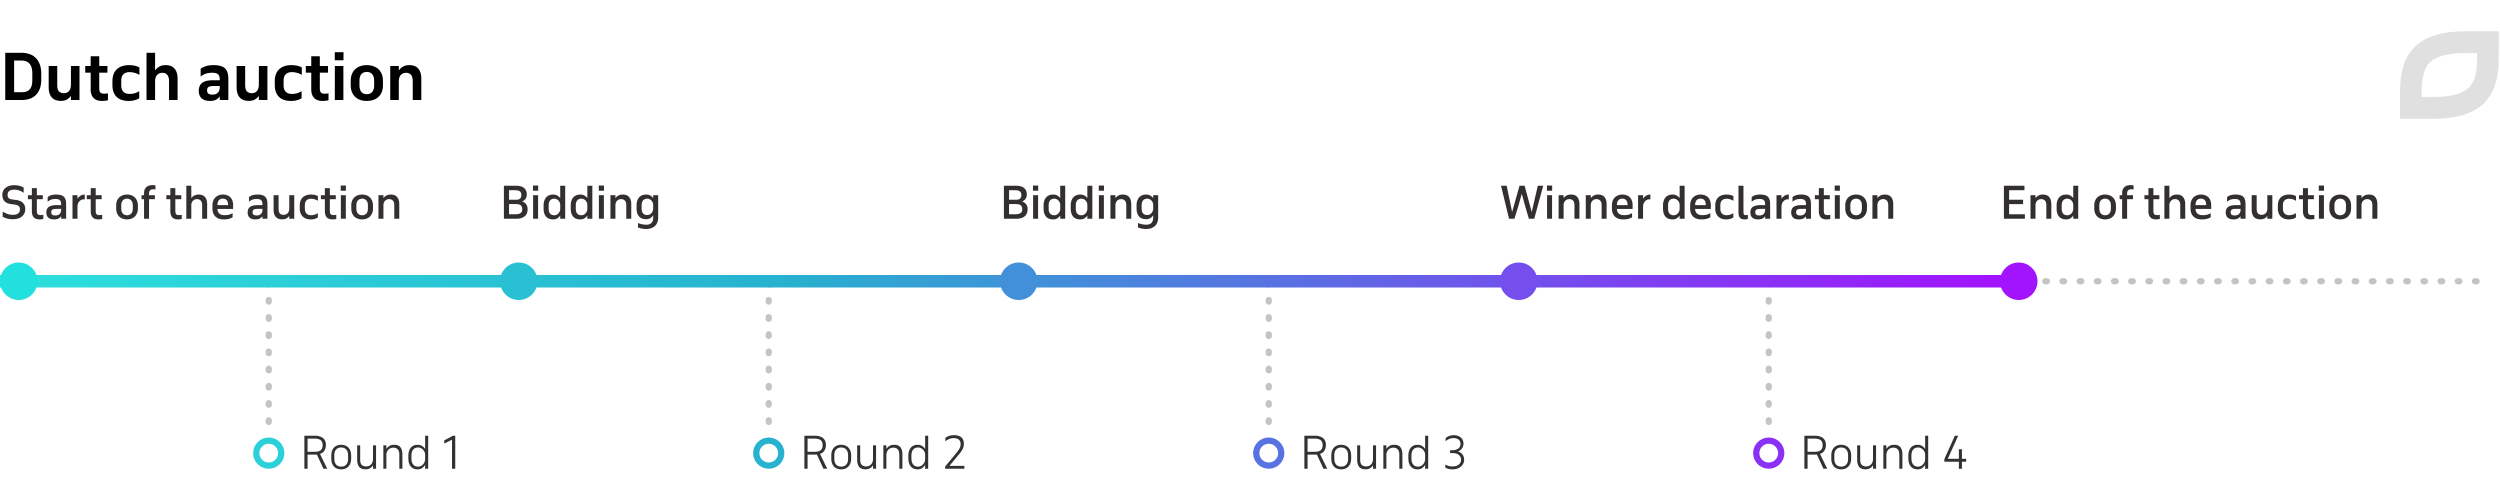 <svg width="800" height="160" viewBox="0 0 800 160" fill="none" xmlns="http://www.w3.org/2000/svg"><g clip-path="url(#clip0_2700_1219)"><path d="M86 135V90M246 135V90M406 135V90M566 135V90M0 90h795" stroke="#C4C4C4" stroke-width="2" stroke-linecap="round" stroke-dasharray="0.5 5"/><path fill-rule="evenodd" clip-rule="evenodd" d="M646 92H0v-4h646v4z" fill="url(#a0f3ba34eb29f48ddf8dc6c3597e9c6b)"/><circle cx="6" cy="90" r="6" fill="#21E0DD"/><circle cx="86" cy="145" r="4" stroke="#2BD0D9" stroke-width="2"/><circle cx="246" cy="145" r="4" stroke="#27B2D0" stroke-width="2"/><circle cx="406" cy="145" r="4" stroke="#5872E2" stroke-width="2"/><circle cx="566" cy="145" r="4" stroke="#8B31F6" stroke-width="2"/><path d="M.854 67.704a7.08 7.08 0 001.582.77c.56.177 1.153.266 1.778.266.681 0 1.213-.15 1.596-.448.383-.299.574-.714.574-1.246 0-.28-.037-.513-.112-.7a.946.946 0 00-.35-.462 1.58 1.58 0 00-.63-.294 5.976 5.976 0 00-.938-.182l-.868-.112c-.859-.103-1.53-.397-2.016-.882-.476-.495-.714-1.18-.714-2.058 0-.513.098-.961.294-1.344.205-.392.476-.714.812-.966a3.642 3.642 0 011.19-.588c.457-.13.943-.196 1.456-.196.616 0 1.18.065 1.694.196.523.13.98.327 1.372.588v1.652a5.78 5.78 0 00-1.428-.742 4.69 4.69 0 00-1.568-.266c-.7 0-1.232.135-1.596.406-.364.261-.546.672-.546 1.232 0 .261.028.48.084.658.065.177.168.327.308.448.15.112.34.205.574.28.233.065.523.121.868.168l.826.098c.457.056.868.154 1.232.294.364.14.677.331.938.574.261.233.462.527.602.882.14.345.21.751.21 1.218 0 .541-.107 1.013-.322 1.414a2.87 2.87 0 01-.854 1.008 3.74 3.74 0 01-1.26.588 5.955 5.955 0 01-1.554.196c-.607 0-1.171-.06-1.694-.182a6.637 6.637 0 01-1.54-.616v-1.652zm8.068-5.25h1.274V60.2h1.596v2.254h1.904v1.288h-1.904v3.668c0 .523.079.891.238 1.106.168.205.466.308.896.308.14 0 .298-.005.476-.014a2.41 2.41 0 00.448-.084v1.344a5.083 5.083 0 01-1.19.14c-.85 0-1.475-.229-1.876-.686-.392-.467-.588-1.11-.588-1.932v-3.85H8.922v-1.288zM19.566 70v-.826c-.467.69-1.204 1.036-2.212 1.036-.85 0-1.484-.191-1.904-.574-.41-.392-.616-.933-.616-1.624 0-.84.261-1.442.784-1.806.522-.373 1.32-.56 2.394-.56h1.554v-.098c0-.308-.024-.579-.07-.812a1.14 1.14 0 00-.266-.588 1.135 1.135 0 00-.56-.35c-.243-.084-.56-.126-.952-.126-.495 0-.929.065-1.302.196-.374.13-.76.36-1.162.686v-1.498c.168-.121.34-.233.518-.336.177-.103.373-.187.588-.252.224-.065.466-.117.728-.154.27-.037.578-.056.924-.056.578 0 1.068.06 1.47.182.401.112.723.294.966.546.252.243.434.56.546.952.112.383.168.84.168 1.372V70h-1.596zm-1.89-1.05c.214 0 .43-.023.644-.07.224-.056.424-.15.602-.28.177-.13.322-.303.434-.518.121-.215.191-.485.21-.812v-.434h-1.47c-.327 0-.598.019-.812.056a1.4 1.4 0 00-.518.182.694.694 0 00-.28.35c-.056.14-.084.317-.084.532 0 .663.424.994 1.274.994zm5.522-6.496h1.596v1.162c.252-.401.57-.728.952-.98.392-.252.854-.378 1.386-.378v1.554a1.024 1.024 0 00-.168-.014 1.112 1.112 0 00-.182-.014 1.7 1.7 0 00-.77.182 1.89 1.89 0 00-.616.476 2.356 2.356 0 00-.434.714c-.102.28-.158.588-.168.924V70h-1.596v-7.546zm4.564 0h1.273V60.2h1.596v2.254h1.904v1.288h-1.903v3.668c0 .523.079.891.237 1.106.169.205.467.308.896.308.14 0 .3-.005.477-.014a2.41 2.41 0 00.448-.084v1.344a5.083 5.083 0 01-1.19.14c-.85 0-1.475-.229-1.877-.686-.392-.467-.588-1.11-.588-1.932v-3.85h-1.273v-1.288zm9.415 3.318c0-.579.088-1.087.266-1.526a3.03 3.03 0 01.728-1.092 3.118 3.118 0 011.106-.672c.429-.15.886-.224 1.372-.224.485 0 .938.075 1.358.224.42.15.784.373 1.092.672.317.29.564.653.742 1.092.186.439.28.947.28 1.526v.924c0 .579-.094 1.087-.28 1.526a3.08 3.08 0 01-.742 1.106c-.308.29-.672.509-1.092.658-.42.15-.873.224-1.358.224-.486 0-.943-.075-1.372-.224a3.226 3.226 0 01-1.106-.658 3.172 3.172 0 01-.728-1.106c-.178-.439-.266-.947-.266-1.526v-.924zm1.624.966c0 .7.168 1.232.504 1.596.336.364.784.546 1.344.546s1.008-.182 1.344-.546c.336-.364.504-.896.504-1.596V65.73c0-.7-.168-1.232-.504-1.596-.336-.373-.784-.56-1.344-.56s-1.008.187-1.344.56c-.336.364-.504.896-.504 1.596v1.008zm6.494-4.284h.798v-.602c0-.83.233-1.475.7-1.932.476-.457 1.162-.686 2.058-.686.354 0 .653.037.896.112v1.33c-.178-.075-.411-.112-.7-.112-.42 0-.752.107-.994.322-.243.205-.364.57-.364 1.092v.476h1.876v1.288h-1.876V70h-1.596v-6.258h-.798v-1.288zm7.937 0h1.274V60.2h1.596v2.254h1.904v1.288h-1.904v3.668c0 .523.08.891.238 1.106.168.205.467.308.896.308.14 0 .299-.005.476-.014a2.41 2.41 0 00.448-.084v1.344a5.083 5.083 0 01-1.19.14c-.85 0-1.474-.229-1.876-.686-.392-.467-.588-1.11-.588-1.932v-3.85h-1.274v-1.288zm6.388-3.024h1.596v3.99c.252-.355.57-.635.952-.84.392-.215.859-.322 1.4-.322.924 0 1.606.27 2.044.812.448.532.672 1.293.672 2.282V70h-1.596v-4.34c0-.681-.158-1.176-.476-1.484a1.606 1.606 0 00-1.162-.462c-.252 0-.485.042-.7.126a1.66 1.66 0 00-.574.378c-.168.159-.303.36-.406.602a2.502 2.502 0 00-.154.826V70H59.62V59.43zm9.956 7.42c.018.663.228 1.162.63 1.498.401.336.919.504 1.554.504.233 0 .457-.005.672-.014a6.74 6.74 0 00.644-.084c.214-.047.429-.112.644-.196a7.11 7.11 0 00.714-.35v1.33a5.137 5.137 0 01-1.316.518c-.439.103-.962.154-1.568.154a4.544 4.544 0 01-1.47-.224 3.357 3.357 0 01-1.134-.672 3.02 3.02 0 01-.714-1.106c-.168-.439-.252-.943-.252-1.512v-.924a4.3 4.3 0 01.238-1.47c.168-.439.396-.807.686-1.106a3.058 3.058 0 011.05-.686 3.412 3.412 0 011.33-.252c.485 0 .928.07 1.33.21.41.14.76.35 1.05.63.298.28.527.635.686 1.064.168.43.252.929.252 1.498v1.19h-5.026zm1.708-3.276c-.542 0-.962.177-1.26.532-.29.355-.439.868-.448 1.54h3.416v-.042c0-1.353-.57-2.03-1.708-2.03zM83.988 70v-.826c-.467.69-1.204 1.036-2.212 1.036-.85 0-1.484-.191-1.904-.574-.411-.392-.616-.933-.616-1.624 0-.84.261-1.442.784-1.806.522-.373 1.32-.56 2.394-.56h1.554v-.098c0-.308-.024-.579-.07-.812a1.14 1.14 0 00-.266-.588 1.134 1.134 0 00-.56-.35c-.243-.084-.56-.126-.952-.126-.495 0-.929.065-1.302.196-.374.13-.761.36-1.162.686v-1.498c.168-.121.34-.233.518-.336a2.79 2.79 0 01.588-.252c.224-.065.466-.117.728-.154.27-.037.578-.056.924-.056.578 0 1.068.06 1.47.182.401.112.723.294.966.546.252.243.434.56.546.952.112.383.168.84.168 1.372V70h-1.596zm-1.89-1.05c.214 0 .429-.023.644-.07.224-.056.424-.15.602-.28.177-.13.322-.303.434-.518.121-.215.191-.485.21-.812v-.434h-1.47c-.327 0-.598.019-.812.056a1.401 1.401 0 00-.518.182.695.695 0 00-.28.35c-.056.14-.084.317-.084.532 0 .663.424.994 1.274.994zM94.158 70h-1.596v-.91a2.616 2.616 0 01-.91.812c-.354.196-.798.294-1.33.294-.924 0-1.619-.266-2.086-.798-.457-.541-.686-1.307-.686-2.296v-4.648h1.596v4.452c0 .345.042.635.126.868.084.233.196.425.336.574.15.14.322.243.518.308.206.056.42.084.644.084.495 0 .91-.163 1.246-.49.346-.327.528-.807.546-1.442v-4.354h1.596V70zm5.337-7.742c.401 0 .789.037 1.162.112.383.075.742.205 1.078.392v1.512a3.746 3.746 0 00-1.12-.518 3.957 3.957 0 00-1.078-.154c-.625 0-1.115.177-1.47.532-.345.345-.518.873-.518 1.582v1.05c0 .672.173 1.19.518 1.554.345.364.826.546 1.442.546.355 0 .709-.047 1.064-.14.355-.103.733-.28 1.134-.532v1.4c-.28.187-.616.336-1.008.448a4.639 4.639 0 01-1.302.168c-.541 0-1.027-.08-1.456-.238a3.14 3.14 0 01-1.092-.7 2.984 2.984 0 01-.686-1.092 4.344 4.344 0 01-.238-1.484v-.924c0-.513.07-.985.21-1.414.15-.43.369-.798.658-1.106.299-.317.672-.56 1.12-.728.448-.177.975-.266 1.582-.266zm3.188.196h1.274V60.2h1.596v2.254h1.904v1.288h-1.904v3.668c0 .523.08.891.238 1.106.168.205.467.308.896.308.14 0 .299-.005.476-.014.178-.019.327-.047.448-.084v1.344a5.075 5.075 0 01-1.19.14c-.849 0-1.474-.229-1.876-.686-.392-.467-.588-1.11-.588-1.932v-3.85h-1.274v-1.288zm6.388 0h1.596V70h-1.596v-7.546zm-.042-3.094h1.666v1.666h-1.666V59.36zm3.384 6.412c0-.579.089-1.087.266-1.526.177-.439.42-.803.728-1.092a3.115 3.115 0 011.106-.672c.429-.15.887-.224 1.372-.224.485 0 .938.075 1.358.224.42.15.784.373 1.092.672.317.29.565.653.742 1.092.187.439.28.947.28 1.526v.924c0 .579-.093 1.087-.28 1.526a3.079 3.079 0 01-.742 1.106c-.308.29-.672.509-1.092.658-.42.15-.873.224-1.358.224-.485 0-.943-.075-1.372-.224a3.224 3.224 0 01-1.106-.658 3.168 3.168 0 01-.728-1.106c-.177-.439-.266-.947-.266-1.526v-.924zm1.624.966c0 .7.168 1.232.504 1.596.336.364.784.546 1.344.546s1.008-.182 1.344-.546c.336-.364.504-.896.504-1.596V65.73c0-.7-.168-1.232-.504-1.596-.336-.373-.784-.56-1.344-.56s-1.008.187-1.344.56c-.336.364-.504.896-.504 1.596v1.008zm7.066-4.284h1.596v.966c.252-.355.569-.635.952-.84.392-.215.858-.322 1.4-.322.924 0 1.605.27 2.044.812.448.532.672 1.293.672 2.282V70h-1.596v-4.34c0-.681-.159-1.176-.476-1.484a1.607 1.607 0 00-1.162-.462c-.252 0-.486.042-.7.126-.215.084-.406.21-.574.378-.168.159-.304.36-.406.602a2.477 2.477 0 00-.154.826V70h-1.596v-7.546z" fill="#332F2E"/><path d="M104.288 142.37c0 .728-.159 1.339-.476 1.834-.308.485-.779.835-1.414 1.05l2.324 4.746h-1.218l-2.1-4.55-.28.028h-2.702V150H97.4v-10.57h3.374c.597 0 1.115.075 1.554.224.448.14.817.341 1.106.602.289.252.504.56.644.924s.21.761.21 1.19zm-5.866-2.016v4.214h2.366c.476 0 .873-.051 1.19-.154.317-.112.569-.261.756-.448.187-.187.317-.406.392-.658.075-.261.112-.546.112-.854 0-.747-.215-1.283-.644-1.61-.42-.327-1.064-.49-1.932-.49h-2.24zm7.592 5.432c0-.569.074-1.069.224-1.498.158-.429.378-.789.658-1.078.28-.289.611-.509.994-.658a3.596 3.596 0 011.288-.224c.457 0 .882.075 1.274.224a2.74 2.74 0 011.008.658c.289.289.513.649.672 1.078.158.429.238.929.238 1.498v.952c0 .569-.08 1.069-.238 1.498a2.95 2.95 0 01-.672 1.078 2.74 2.74 0 01-1.008.658 3.558 3.558 0 01-1.274.224c-.467 0-.896-.075-1.288-.224a2.761 2.761 0 01-.994-.658c-.28-.289-.5-.649-.658-1.078-.15-.429-.224-.929-.224-1.498v-.952zm.966 1.022c0 .812.196 1.433.588 1.862.401.429.938.644 1.61.644.69 0 1.232-.215 1.624-.644.392-.439.588-1.059.588-1.862v-1.092c0-.821-.201-1.447-.602-1.876-.402-.429-.938-.644-1.61-.644-.672 0-1.209.215-1.61.644-.392.429-.588 1.055-.588 1.876v1.092zM120.34 150h-.98v-1.106c-.243.392-.56.705-.952.938-.392.233-.868.35-1.428.35-.943 0-1.629-.266-2.058-.798-.42-.541-.63-1.307-.63-2.296v-4.578h.966v4.578c0 .803.172 1.367.518 1.694.345.317.802.476 1.372.476.298 0 .574-.047.826-.14.261-.103.49-.247.686-.434.196-.187.354-.415.476-.686a2.81 2.81 0 00.224-.924v-4.564h.98V150zm2.334-7.49h.966v1.176c.252-.42.583-.751.994-.994.42-.243.919-.364 1.498-.364.933 0 1.605.271 2.016.812.411.541.616 1.302.616 2.282V150h-.98v-4.48c0-.803-.173-1.381-.518-1.736-.336-.355-.789-.532-1.358-.532a2.38 2.38 0 00-.854.154 2.05 2.05 0 00-.7.42 2.346 2.346 0 00-.49.686 2.81 2.81 0 00-.224.924V150h-.966v-7.49zm13.365-3.08h.98V150h-.98v-1.246a3.28 3.28 0 01-.966 1.036c-.392.271-.868.406-1.428.406-.494 0-.928-.084-1.302-.252a2.57 2.57 0 01-.924-.714 3.358 3.358 0 01-.56-1.106 5.253 5.253 0 01-.182-1.428v-.882c0-.504.061-.966.182-1.386.131-.429.318-.798.56-1.106.243-.317.546-.56.91-.728.374-.177.808-.266 1.302-.266.56 0 1.041.126 1.442.378.402.252.724.579.966.98v-4.256zm-2.254 3.766c-.298 0-.578.051-.84.154a1.773 1.773 0 00-.672.448 2.263 2.263 0 00-.448.798c-.112.317-.168.7-.168 1.148v1.022c0 .355.042.691.126 1.008.084.308.215.579.392.812.178.233.397.415.658.546.262.131.57.196.924.196.336 0 .644-.07.924-.21.28-.14.518-.322.714-.546.206-.224.364-.476.476-.756a2.39 2.39 0 00.168-.868v-1.652a2.51 2.51 0 00-.756-1.47 2.16 2.16 0 00-.686-.462 1.974 1.974 0 00-.812-.168zm8.381-2.268l2.772-1.498h.742V150h-1.036v-9.296l-2.478 1.246v-1.022zM264.288 142.37c0 .728-.159 1.339-.476 1.834-.308.485-.779.835-1.414 1.05l2.324 4.746h-1.218l-2.1-4.55-.28.028h-2.702V150H257.4v-10.57h3.374c.597 0 1.115.075 1.554.224.448.14.817.341 1.106.602.289.252.504.56.644.924s.21.761.21 1.19zm-5.866-2.016v4.214h2.366c.476 0 .873-.051 1.19-.154.317-.112.569-.261.756-.448.187-.187.317-.406.392-.658.075-.261.112-.546.112-.854 0-.747-.215-1.283-.644-1.61-.42-.327-1.064-.49-1.932-.49h-2.24zm7.592 5.432c0-.569.074-1.069.224-1.498.158-.429.378-.789.658-1.078.28-.289.611-.509.994-.658a3.596 3.596 0 011.288-.224c.457 0 .882.075 1.274.224a2.74 2.74 0 011.008.658c.289.289.513.649.672 1.078.158.429.238.929.238 1.498v.952c0 .569-.08 1.069-.238 1.498a2.95 2.95 0 01-.672 1.078 2.74 2.74 0 01-1.008.658 3.558 3.558 0 01-1.274.224c-.467 0-.896-.075-1.288-.224a2.761 2.761 0 01-.994-.658c-.28-.289-.5-.649-.658-1.078-.15-.429-.224-.929-.224-1.498v-.952zm.966 1.022c0 .812.196 1.433.588 1.862.401.429.938.644 1.61.644.69 0 1.232-.215 1.624-.644.392-.439.588-1.059.588-1.862v-1.092c0-.821-.201-1.447-.602-1.876-.402-.429-.938-.644-1.61-.644-.672 0-1.209.215-1.61.644-.392.429-.588 1.055-.588 1.876v1.092zM280.34 150h-.98v-1.106c-.243.392-.56.705-.952.938-.392.233-.868.35-1.428.35-.943 0-1.629-.266-2.058-.798-.42-.541-.63-1.307-.63-2.296v-4.578h.966v4.578c0 .803.172 1.367.518 1.694.345.317.802.476 1.372.476.298 0 .574-.047.826-.14.261-.103.49-.247.686-.434.196-.187.354-.415.476-.686a2.81 2.81 0 00.224-.924v-4.564h.98V150zm2.334-7.49h.966v1.176c.252-.42.583-.751.994-.994.42-.243.919-.364 1.498-.364.933 0 1.605.271 2.016.812.411.541.616 1.302.616 2.282V150h-.98v-4.48c0-.803-.173-1.381-.518-1.736-.336-.355-.789-.532-1.358-.532a2.38 2.38 0 00-.854.154 2.05 2.05 0 00-.7.42 2.346 2.346 0 00-.49.686 2.81 2.81 0 00-.224.924V150h-.966v-7.49zm13.365-3.08h.98V150h-.98v-1.246a3.28 3.28 0 01-.966 1.036c-.392.271-.868.406-1.428.406-.494 0-.928-.084-1.302-.252a2.57 2.57 0 01-.924-.714 3.358 3.358 0 01-.56-1.106 5.253 5.253 0 01-.182-1.428v-.882c0-.504.061-.966.182-1.386.131-.429.318-.798.56-1.106.243-.317.546-.56.91-.728.374-.177.808-.266 1.302-.266.56 0 1.041.126 1.442.378.402.252.724.579.966.98v-4.256zm-2.254 3.766c-.298 0-.578.051-.84.154a1.773 1.773 0 00-.672.448 2.263 2.263 0 00-.448.798c-.112.317-.168.7-.168 1.148v1.022c0 .355.042.691.126 1.008.084.308.215.579.392.812.178.233.397.415.658.546.262.131.57.196.924.196.336 0 .644-.07.924-.21.28-.14.518-.322.714-.546.206-.224.364-.476.476-.756a2.39 2.39 0 00.168-.868v-1.652a2.51 2.51 0 00-.756-1.47 2.16 2.16 0 00-.686-.462 1.974 1.974 0 00-.812-.168zm11.419-2.996c-.242 0-.471.019-.686.056a2.757 2.757 0 00-.63.168 3.79 3.79 0 00-.658.308c-.224.121-.462.28-.714.476v-1.064a3.808 3.808 0 011.232-.672c.448-.14.976-.21 1.582-.21 1.018 0 1.788.233 2.31.7.532.467.798 1.153.798 2.058a3.66 3.66 0 01-.462 1.792c-.308.551-.69 1.097-1.148 1.638l-3.024 3.626h4.802V150h-6.174v-.686l3.738-4.522c.364-.448.658-.887.882-1.316.234-.429.35-.868.35-1.316 0-.663-.191-1.153-.574-1.47-.382-.327-.924-.49-1.624-.49zM424.288 142.37c0 .728-.159 1.339-.476 1.834-.308.485-.779.835-1.414 1.05l2.324 4.746h-1.218l-2.1-4.55-.28.028h-2.702V150H417.4v-10.57h3.374c.597 0 1.115.075 1.554.224.448.14.817.341 1.106.602.289.252.504.56.644.924s.21.761.21 1.19zm-5.866-2.016v4.214h2.366c.476 0 .873-.051 1.19-.154.317-.112.569-.261.756-.448.187-.187.317-.406.392-.658.075-.261.112-.546.112-.854 0-.747-.215-1.283-.644-1.61-.42-.327-1.064-.49-1.932-.49h-2.24zm7.592 5.432c0-.569.074-1.069.224-1.498.158-.429.378-.789.658-1.078.28-.289.611-.509.994-.658a3.596 3.596 0 011.288-.224c.457 0 .882.075 1.274.224a2.74 2.74 0 011.008.658c.289.289.513.649.672 1.078.158.429.238.929.238 1.498v.952c0 .569-.08 1.069-.238 1.498a2.95 2.95 0 01-.672 1.078 2.74 2.74 0 01-1.008.658 3.558 3.558 0 01-1.274.224c-.467 0-.896-.075-1.288-.224a2.761 2.761 0 01-.994-.658c-.28-.289-.5-.649-.658-1.078-.15-.429-.224-.929-.224-1.498v-.952zm.966 1.022c0 .812.196 1.433.588 1.862.401.429.938.644 1.61.644.69 0 1.232-.215 1.624-.644.392-.439.588-1.059.588-1.862v-1.092c0-.821-.201-1.447-.602-1.876-.402-.429-.938-.644-1.61-.644-.672 0-1.209.215-1.61.644-.392.429-.588 1.055-.588 1.876v1.092zM440.34 150h-.98v-1.106c-.243.392-.56.705-.952.938-.392.233-.868.35-1.428.35-.943 0-1.629-.266-2.058-.798-.42-.541-.63-1.307-.63-2.296v-4.578h.966v4.578c0 .803.172 1.367.518 1.694.345.317.802.476 1.372.476.298 0 .574-.047.826-.14.261-.103.49-.247.686-.434.196-.187.354-.415.476-.686a2.81 2.81 0 00.224-.924v-4.564h.98V150zm2.334-7.49h.966v1.176c.252-.42.583-.751.994-.994.42-.243.919-.364 1.498-.364.933 0 1.605.271 2.016.812.411.541.616 1.302.616 2.282V150h-.98v-4.48c0-.803-.173-1.381-.518-1.736-.336-.355-.789-.532-1.358-.532a2.38 2.38 0 00-.854.154 2.05 2.05 0 00-.7.42 2.346 2.346 0 00-.49.686 2.81 2.81 0 00-.224.924V150h-.966v-7.49zm13.365-3.08h.98V150h-.98v-1.246a3.28 3.28 0 01-.966 1.036c-.392.271-.868.406-1.428.406-.494 0-.928-.084-1.302-.252a2.57 2.57 0 01-.924-.714 3.358 3.358 0 01-.56-1.106 5.253 5.253 0 01-.182-1.428v-.882c0-.504.061-.966.182-1.386.131-.429.318-.798.56-1.106.243-.317.546-.56.91-.728.374-.177.808-.266 1.302-.266.56 0 1.041.126 1.442.378.402.252.724.579.966.98v-4.256zm-2.254 3.766c-.298 0-.578.051-.84.154a1.773 1.773 0 00-.672.448 2.263 2.263 0 00-.448.798c-.112.317-.168.7-.168 1.148v1.022c0 .355.042.691.126 1.008.084.308.215.579.392.812.178.233.397.415.658.546.262.131.57.196.924.196.336 0 .644-.07.924-.21.28-.14.518-.322.714-.546.206-.224.364-.476.476-.756a2.39 2.39 0 00.168-.868v-1.652a2.51 2.51 0 00-.756-1.47 2.16 2.16 0 00-.686-.462 1.974 1.974 0 00-.812-.168zm11.433-3.934c.476 0 .901.065 1.274.196.383.131.71.313.98.546.271.233.476.518.616.854.15.336.224.705.224 1.106a2.5 2.5 0 01-.154.896 2.506 2.506 0 01-.938 1.232 3.324 3.324 0 01-.672.364c.598.187 1.074.509 1.428.966.364.448.546 1.017.546 1.708 0 .448-.098.863-.294 1.246a2.888 2.888 0 01-.784.966 3.55 3.55 0 01-1.162.63 4.407 4.407 0 01-1.428.224c-.588 0-1.064-.061-1.428-.182a6.404 6.404 0 01-.924-.378v-.98c.215.112.416.205.602.28.196.075.383.14.56.196.187.047.374.079.56.098.196.019.406.028.63.028.383 0 .738-.047 1.064-.14.327-.093.607-.229.84-.406.243-.187.43-.406.56-.658.14-.261.21-.56.21-.896 0-.401-.074-.742-.224-1.022a1.82 1.82 0 00-.602-.672 2.436 2.436 0 00-.854-.364 4.547 4.547 0 00-1.022-.112h-.812v-.91h.798c.29 0 .584-.037.882-.112a2.62 2.62 0 00.826-.35 1.81 1.81 0 00.602-.616c.159-.261.238-.574.238-.938 0-.616-.205-1.078-.616-1.386-.41-.317-.961-.476-1.652-.476-.401 0-.802.07-1.204.21-.392.131-.821.387-1.288.77v-.994a4.025 4.025 0 012.618-.924zM584.288 142.37c0 .728-.159 1.339-.476 1.834-.308.485-.779.835-1.414 1.05l2.324 4.746h-1.218l-2.1-4.55-.28.028h-2.702V150H577.4v-10.57h3.374c.597 0 1.115.075 1.554.224.448.14.817.341 1.106.602.289.252.504.56.644.924s.21.761.21 1.19zm-5.866-2.016v4.214h2.366c.476 0 .873-.051 1.19-.154.317-.112.569-.261.756-.448.187-.187.317-.406.392-.658.075-.261.112-.546.112-.854 0-.747-.215-1.283-.644-1.61-.42-.327-1.064-.49-1.932-.49h-2.24zm7.592 5.432c0-.569.074-1.069.224-1.498.158-.429.378-.789.658-1.078.28-.289.611-.509.994-.658a3.596 3.596 0 011.288-.224c.457 0 .882.075 1.274.224a2.74 2.74 0 011.008.658c.289.289.513.649.672 1.078.158.429.238.929.238 1.498v.952c0 .569-.08 1.069-.238 1.498a2.95 2.95 0 01-.672 1.078 2.74 2.74 0 01-1.008.658 3.558 3.558 0 01-1.274.224c-.467 0-.896-.075-1.288-.224a2.761 2.761 0 01-.994-.658c-.28-.289-.5-.649-.658-1.078-.15-.429-.224-.929-.224-1.498v-.952zm.966 1.022c0 .812.196 1.433.588 1.862.401.429.938.644 1.61.644.69 0 1.232-.215 1.624-.644.392-.439.588-1.059.588-1.862v-1.092c0-.821-.201-1.447-.602-1.876-.402-.429-.938-.644-1.61-.644-.672 0-1.209.215-1.61.644-.392.429-.588 1.055-.588 1.876v1.092zM600.34 150h-.98v-1.106c-.243.392-.56.705-.952.938-.392.233-.868.35-1.428.35-.943 0-1.629-.266-2.058-.798-.42-.541-.63-1.307-.63-2.296v-4.578h.966v4.578c0 .803.172 1.367.518 1.694.345.317.802.476 1.372.476.298 0 .574-.047.826-.14.261-.103.49-.247.686-.434.196-.187.354-.415.476-.686a2.81 2.81 0 00.224-.924v-4.564h.98V150zm2.334-7.49h.966v1.176c.252-.42.583-.751.994-.994.42-.243.919-.364 1.498-.364.933 0 1.605.271 2.016.812.411.541.616 1.302.616 2.282V150h-.98v-4.48c0-.803-.173-1.381-.518-1.736-.336-.355-.789-.532-1.358-.532a2.38 2.38 0 00-.854.154 2.05 2.05 0 00-.7.42 2.346 2.346 0 00-.49.686 2.81 2.81 0 00-.224.924V150h-.966v-7.49zm13.365-3.08h.98V150h-.98v-1.246a3.28 3.28 0 01-.966 1.036c-.392.271-.868.406-1.428.406-.494 0-.928-.084-1.302-.252a2.57 2.57 0 01-.924-.714 3.358 3.358 0 01-.56-1.106 5.253 5.253 0 01-.182-1.428v-.882c0-.504.061-.966.182-1.386.131-.429.318-.798.56-1.106.243-.317.546-.56.91-.728.374-.177.808-.266 1.302-.266.56 0 1.041.126 1.442.378.402.252.724.579.966.98v-4.256zm-2.254 3.766c-.298 0-.578.051-.84.154a1.773 1.773 0 00-.672.448 2.263 2.263 0 00-.448.798c-.112.317-.168.7-.168 1.148v1.022c0 .355.042.691.126 1.008.084.308.215.579.392.812.178.233.397.415.658.546.262.131.57.196.924.196.336 0 .644-.07.924-.21.28-.14.518-.322.714-.546.206-.224.364-.476.476-.756a2.39 2.39 0 00.168-.868v-1.652a2.51 2.51 0 00-.756-1.47 2.16 2.16 0 00-.686-.462 1.974 1.974 0 00-.812-.168zm13.057 4.55h-4.648v-.84l3.36-7.476h1.064l-3.332 7.392h3.556v-3.08h.98v3.08h1.358v.924h-1.358V150h-.98v-2.254z" fill="#323232"/><circle cx="166" cy="90" r="6" fill="#29C0D4"/><circle cx="326" cy="90" r="6" fill="#4190D9"/><path d="M161.246 70V59.43h3.808c1.204 0 2.091.247 2.66.742s.854 1.176.854 2.044c0 .588-.131 1.06-.392 1.414-.252.345-.616.63-1.092.854.532.159.957.448 1.274.868.317.41.476.952.476 1.624 0 .41-.065.798-.196 1.162a2.377 2.377 0 01-.616.966c-.289.27-.663.49-1.12.658-.457.159-1.022.238-1.694.238h-3.962zm1.652-4.69v3.248h2.1c.644 0 1.157-.117 1.54-.35.383-.233.574-.635.574-1.204 0-.597-.154-1.027-.462-1.288-.299-.27-.835-.406-1.61-.406h-2.142zm0-4.438v3.052h2.058c.373 0 .681-.033.924-.098.243-.075.434-.177.574-.308.14-.13.238-.29.294-.476a2.19 2.19 0 00.084-.63c0-.308-.051-.56-.154-.756a1.167 1.167 0 00-.42-.476 1.516 1.516 0 00-.644-.238 4.152 4.152 0 00-.784-.07h-1.932zm7.695 1.582h1.596V70h-1.596v-7.546zm-.042-3.094h1.666v1.666h-1.666V59.36zm8.717.07h1.596V70h-1.596v-1.036a3.075 3.075 0 01-.91.896c-.364.233-.812.35-1.344.35-1.008 0-1.773-.303-2.296-.91-.513-.607-.77-1.465-.77-2.576v-.98c0-.513.066-.985.196-1.414.131-.43.322-.798.574-1.106a2.65 2.65 0 01.966-.714c.383-.168.826-.252 1.33-.252.523 0 .966.107 1.33.322.374.205.682.476.924.812V59.43zm-1.89 4.144c-.56 0-1.003.182-1.33.546-.317.364-.476.882-.476 1.554v1.12c0 .672.154 1.19.462 1.554.318.355.756.532 1.316.532.262 0 .509-.051.742-.154.234-.112.434-.261.602-.448.168-.187.304-.397.406-.63.103-.243.159-.5.168-.77v-1.484a1.937 1.937 0 00-.224-.728 1.893 1.893 0 00-.434-.574 1.658 1.658 0 00-.574-.378 1.634 1.634 0 00-.658-.14zm10.572-4.144h1.596V70h-1.596v-1.036a3.087 3.087 0 01-.91.896c-.364.233-.812.35-1.344.35-1.008 0-1.773-.303-2.296-.91-.513-.607-.77-1.465-.77-2.576v-.98c0-.513.065-.985.196-1.414.131-.43.322-.798.574-1.106.261-.308.583-.546.966-.714.383-.168.826-.252 1.33-.252.523 0 .966.107 1.33.322.373.205.681.476.924.812V59.43zm-1.89 4.144c-.56 0-1.003.182-1.33.546-.317.364-.476.882-.476 1.554v1.12c0 .672.154 1.19.462 1.554.317.355.756.532 1.316.532.261 0 .509-.051.742-.154a1.92 1.92 0 00.602-.448c.168-.187.303-.397.406-.63.103-.243.159-.5.168-.77v-1.484a1.955 1.955 0 00-.224-.728 1.909 1.909 0 00-.434-.574 1.658 1.658 0 00-.574-.378 1.637 1.637 0 00-.658-.14zm5.588-1.12h1.596V70h-1.596v-7.546zm-.042-3.094h1.666v1.666h-1.666V59.36zm3.733 3.094h1.596v.966c.252-.355.569-.635.952-.84.392-.215.859-.322 1.4-.322.924 0 1.605.27 2.044.812.448.532.672 1.293.672 2.282V70h-1.596v-4.34c0-.681-.159-1.176-.476-1.484a1.606 1.606 0 00-1.162-.462c-.252 0-.485.042-.7.126-.215.084-.406.21-.574.378a1.76 1.76 0 00-.406.602 2.502 2.502 0 00-.154.826V70h-1.596v-7.546zm15.275 7.21c0 .532-.084 1.017-.252 1.456-.158.448-.401.83-.728 1.148a3.378 3.378 0 01-1.218.742c-.485.177-1.045.266-1.68.266a6.67 6.67 0 01-1.414-.14 7.74 7.74 0 01-1.162-.35v-1.428c.43.187.873.322 1.33.406.467.093.892.14 1.274.14.43 0 .789-.056 1.078-.168.29-.112.518-.27.686-.476.178-.196.304-.439.378-.728.075-.28.112-.593.112-.938v-.7a3.075 3.075 0 01-.91.896c-.364.233-.812.35-1.344.35-1.008 0-1.773-.303-2.296-.91-.513-.607-.77-1.465-.77-2.576v-.91c0-.513.066-.985.196-1.414.131-.43.322-.798.574-1.106a2.65 2.65 0 01.966-.714c.383-.168.826-.252 1.33-.252.523 0 .966.107 1.33.322.374.205.682.476.924.812v-.938h1.596v7.21zm-3.486-6.09c-.56 0-1.003.182-1.33.546-.317.364-.476.882-.476 1.554v1.05c0 .672.154 1.19.462 1.554.318.355.756.532 1.316.532.262 0 .509-.051.742-.154.234-.112.434-.261.602-.448.168-.187.304-.397.406-.63.103-.243.159-.5.168-.77v-1.414a1.937 1.937 0 00-.224-.728 1.893 1.893 0 00-.434-.574 1.658 1.658 0 00-.574-.378 1.634 1.634 0 00-.658-.14zM647.966 70h-6.72V59.43h6.58v1.442h-4.914v3.038h4.48v1.414h-4.48v3.234h5.054V70zm1.793-7.546h1.596v.966c.252-.355.569-.635.952-.84.392-.215.859-.322 1.4-.322.924 0 1.605.27 2.044.812.448.532.672 1.293.672 2.282V70h-1.596v-4.34c0-.681-.159-1.176-.476-1.484a1.606 1.606 0 00-1.162-.462c-.252 0-.485.042-.7.126-.215.084-.406.21-.574.378a1.76 1.76 0 00-.406.602 2.502 2.502 0 00-.154.826V70h-1.596v-7.546zm13.679-3.024h1.596V70h-1.596v-1.036a3.075 3.075 0 01-.91.896c-.364.233-.812.35-1.344.35-1.008 0-1.773-.303-2.296-.91-.513-.607-.77-1.465-.77-2.576v-.98c0-.513.066-.985.196-1.414.131-.43.322-.798.574-1.106a2.65 2.65 0 01.966-.714c.383-.168.826-.252 1.33-.252.523 0 .966.107 1.33.322.374.205.682.476.924.812V59.43zm-1.89 4.144c-.56 0-1.003.182-1.33.546-.317.364-.476.882-.476 1.554v1.12c0 .672.154 1.19.462 1.554.318.355.756.532 1.316.532.262 0 .509-.051.742-.154.234-.112.434-.261.602-.448.168-.187.304-.397.406-.63.103-.243.159-.5.168-.77v-1.484a1.937 1.937 0 00-.224-.728 1.893 1.893 0 00-.434-.574 1.658 1.658 0 00-.574-.378 1.634 1.634 0 00-.658-.14zm8.615 2.198c0-.579.089-1.087.266-1.526.177-.439.42-.803.728-1.092a3.115 3.115 0 011.106-.672c.429-.15.887-.224 1.372-.224.485 0 .938.075 1.358.224.42.15.784.373 1.092.672.317.29.565.653.742 1.092.187.439.28.947.28 1.526v.924c0 .579-.093 1.087-.28 1.526a3.079 3.079 0 01-.742 1.106c-.308.29-.672.509-1.092.658-.42.15-.873.224-1.358.224-.485 0-.943-.075-1.372-.224a3.224 3.224 0 01-1.106-.658 3.168 3.168 0 01-.728-1.106c-.177-.439-.266-.947-.266-1.526v-.924zm1.624.966c0 .7.168 1.232.504 1.596.336.364.784.546 1.344.546s1.008-.182 1.344-.546c.336-.364.504-.896.504-1.596V65.73c0-.7-.168-1.232-.504-1.596-.336-.373-.784-.56-1.344-.56s-1.008.187-1.344.56c-.336.364-.504.896-.504 1.596v1.008zm6.494-4.284h.798v-.602c0-.83.233-1.475.7-1.932.476-.457 1.162-.686 2.058-.686.355 0 .653.037.896.112v1.33c-.177-.075-.411-.112-.7-.112-.42 0-.751.107-.994.322-.243.205-.364.57-.364 1.092v.476h1.876v1.288h-1.876V70h-1.596v-6.258h-.798v-1.288zm7.937 0h1.274V60.2h1.596v2.254h1.904v1.288h-1.904v3.668c0 .523.08.891.238 1.106.168.205.467.308.896.308.14 0 .299-.005.476-.014.178-.019.327-.047.448-.084v1.344a5.075 5.075 0 01-1.19.14c-.849 0-1.474-.229-1.876-.686-.392-.467-.588-1.11-.588-1.932v-3.85h-1.274v-1.288zm6.389-3.024h1.596v3.99c.252-.355.569-.635.952-.84.392-.215.858-.322 1.4-.322.924 0 1.605.27 2.044.812.448.532.672 1.293.672 2.282V70h-1.596v-4.34c0-.681-.159-1.176-.476-1.484a1.607 1.607 0 00-1.162-.462c-.252 0-.486.042-.7.126-.215.084-.406.21-.574.378-.168.159-.304.36-.406.602a2.477 2.477 0 00-.154.826V70h-1.596V59.43zm9.955 7.42c.019.663.229 1.162.63 1.498.401.336.919.504 1.554.504.233 0 .457-.005.672-.014.224-.019.439-.047.644-.084a4.24 4.24 0 00.644-.196 7.11 7.11 0 00.714-.35v1.33a5.139 5.139 0 01-1.316.518c-.439.103-.961.154-1.568.154a4.546 4.546 0 01-1.47-.224 3.35 3.35 0 01-1.134-.672 3.02 3.02 0 01-.714-1.106c-.168-.439-.252-.943-.252-1.512v-.924c0-.541.079-1.031.238-1.47.168-.439.397-.807.686-1.106a3.064 3.064 0 011.05-.686 3.411 3.411 0 011.33-.252c.485 0 .929.07 1.33.21.411.14.761.35 1.05.63.299.28.527.635.686 1.064.168.43.252.929.252 1.498v1.19h-5.026zm1.708-3.276c-.541 0-.961.177-1.26.532-.289.355-.439.868-.448 1.54h3.416v-.042c0-1.353-.569-2.03-1.708-2.03zM716.974 70v-.826c-.467.69-1.204 1.036-2.212 1.036-.849 0-1.484-.191-1.904-.574-.411-.392-.616-.933-.616-1.624 0-.84.261-1.442.784-1.806.523-.373 1.321-.56 2.394-.56h1.554v-.098c0-.308-.023-.579-.07-.812a1.137 1.137 0 00-.266-.588 1.134 1.134 0 00-.56-.35c-.243-.084-.56-.126-.952-.126-.495 0-.929.065-1.302.196-.373.13-.761.36-1.162.686v-1.498c.168-.121.341-.233.518-.336.177-.103.373-.187.588-.252.224-.065.467-.117.728-.154.271-.037.579-.056.924-.056.579 0 1.069.06 1.47.182.401.112.723.294.966.546.252.243.434.56.546.952.112.383.168.84.168 1.372V70h-1.596zm-1.89-1.05c.215 0 .429-.023.644-.07.224-.056.425-.15.602-.28.177-.13.322-.303.434-.518.121-.215.191-.485.21-.812v-.434h-1.47c-.327 0-.597.019-.812.056a1.4 1.4 0 00-.518.182.693.693 0 00-.28.35c-.056.14-.084.317-.084.532 0 .663.425.994 1.274.994zM727.145 70h-1.596v-.91a2.619 2.619 0 01-.91.812c-.355.196-.798.294-1.33.294-.924 0-1.62-.266-2.086-.798-.458-.541-.686-1.307-.686-2.296v-4.648h1.596v4.452c0 .345.042.635.126.868.084.233.196.425.336.574.149.14.322.243.518.308.205.056.42.084.644.084.494 0 .91-.163 1.246-.49.345-.327.527-.807.546-1.442v-4.354h1.596V70zm5.336-7.742c.402 0 .789.037 1.162.112.383.075.742.205 1.078.392v1.512a3.735 3.735 0 00-1.12-.518 3.955 3.955 0 00-1.078-.154c-.625 0-1.115.177-1.47.532-.345.345-.518.873-.518 1.582v1.05c0 .672.173 1.19.518 1.554.346.364.826.546 1.442.546.355 0 .71-.047 1.064-.14.355-.103.733-.28 1.134-.532v1.4c-.28.187-.616.336-1.008.448a4.63 4.63 0 01-1.302.168c-.541 0-1.026-.08-1.456-.238a3.145 3.145 0 01-1.092-.7 2.995 2.995 0 01-.686-1.092 4.359 4.359 0 01-.238-1.484v-.924c0-.513.07-.985.21-1.414.15-.43.369-.798.658-1.106.299-.317.672-.56 1.12-.728.448-.177.976-.266 1.582-.266zm3.189.196h1.274V60.2h1.596v2.254h1.904v1.288h-1.904v3.668c0 .523.079.891.238 1.106.168.205.466.308.896.308.14 0 .298-.005.476-.014.177-.019.326-.047.448-.084v1.344a5.087 5.087 0 01-1.19.14c-.85 0-1.475-.229-1.876-.686-.392-.467-.588-1.11-.588-1.932v-3.85h-1.274v-1.288zm6.388 0h1.596V70h-1.596v-7.546zm-.042-3.094h1.666v1.666h-1.666V59.36zm3.383 6.412c0-.579.089-1.087.266-1.526.178-.439.42-.803.728-1.092a3.124 3.124 0 011.106-.672c.43-.15.887-.224 1.372-.224.486 0 .938.075 1.358.224.42.15.784.373 1.092.672.318.29.565.653.742 1.092.187.439.28.947.28 1.526v.924c0 .579-.093 1.087-.28 1.526a3.066 3.066 0 01-.742 1.106c-.308.29-.672.509-1.092.658-.42.15-.872.224-1.358.224-.485 0-.942-.075-1.372-.224a3.233 3.233 0 01-1.106-.658 3.182 3.182 0 01-.728-1.106c-.177-.439-.266-.947-.266-1.526v-.924zm1.624.966c0 .7.168 1.232.504 1.596.336.364.784.546 1.344.546s1.008-.182 1.344-.546c.336-.364.504-.896.504-1.596V65.73c0-.7-.168-1.232-.504-1.596-.336-.373-.784-.56-1.344-.56s-1.008.187-1.344.56c-.336.364-.504.896-.504 1.596v1.008zm7.066-4.284h1.596v.966c.252-.355.569-.635.952-.84.392-.215.859-.322 1.4-.322.924 0 1.605.27 2.044.812.448.532.672 1.293.672 2.282V70h-1.596v-4.34c0-.681-.159-1.176-.476-1.484a1.606 1.606 0 00-1.162-.462c-.252 0-.485.042-.7.126-.215.084-.406.21-.574.378a1.76 1.76 0 00-.406.602 2.502 2.502 0 00-.154.826V70h-1.596v-7.546z" fill="#332F2E"/><circle cx="646" cy="90" r="6" fill="#A214FE"/><path d="M490.962 70h-1.722l-1.176-3.976-1.092-4.018-1.12 4.004L484.62 70h-1.736l-2.548-10.57h1.792l1.75 8.4 2.366-8.4h1.638l2.268 8.428 1.946-8.428h1.736L490.962 70zm4.102-7.546h1.596V70h-1.596v-7.546zm-.042-3.094h1.666v1.666h-1.666V59.36zm3.733 3.094h1.596v.966c.252-.355.569-.635.952-.84.392-.215.859-.322 1.4-.322.924 0 1.605.27 2.044.812.448.532.672 1.293.672 2.282V70h-1.596v-4.34c0-.681-.159-1.176-.476-1.484a1.606 1.606 0 00-1.162-.462c-.252 0-.485.042-.7.126-.215.084-.406.21-.574.378a1.76 1.76 0 00-.406.602 2.502 2.502 0 00-.154.826V70h-1.596v-7.546zm8.695 0h1.596v.966a2.75 2.75 0 01.952-.84c.392-.215.859-.322 1.4-.322.924 0 1.606.27 2.044.812.448.532.672 1.293.672 2.282V70h-1.596v-4.34c0-.681-.158-1.176-.476-1.484a1.604 1.604 0 00-1.162-.462c-.252 0-.485.042-.7.126-.214.084-.406.21-.574.378a1.76 1.76 0 00-.406.602 2.528 2.528 0 00-.154.826V70h-1.596v-7.546zm9.956 4.396c.018.663.228 1.162.63 1.498.401.336.919.504 1.554.504.233 0 .457-.005.672-.014a6.77 6.77 0 00.644-.084c.214-.047.429-.112.644-.196a7.11 7.11 0 00.714-.35v1.33a5.153 5.153 0 01-1.316.518c-.439.103-.962.154-1.568.154a4.538 4.538 0 01-1.47-.224 3.35 3.35 0 01-1.134-.672 3.02 3.02 0 01-.714-1.106c-.168-.439-.252-.943-.252-1.512v-.924c0-.541.079-1.031.238-1.47.168-.439.396-.807.686-1.106a3.045 3.045 0 011.05-.686 3.408 3.408 0 011.33-.252c.485 0 .928.07 1.33.21a2.737 2.737 0 011.736 1.694c.168.43.252.929.252 1.498v1.19h-5.026zm1.708-3.276c-.542 0-.962.177-1.26.532-.29.355-.439.868-.448 1.54h3.416v-.042c0-1.353-.57-2.03-1.708-2.03zm5.071-1.12h1.596v1.162a3.18 3.18 0 01.952-.98c.392-.252.854-.378 1.386-.378v1.554a1.024 1.024 0 00-.168-.014 1.115 1.115 0 00-.182-.014c-.271 0-.528.06-.77.182-.234.112-.439.27-.616.476a2.343 2.343 0 00-.434.714c-.103.28-.159.588-.168.924V70h-1.596v-7.546zm13.296-3.024h1.596V70h-1.596v-1.036a3.075 3.075 0 01-.91.896c-.364.233-.812.35-1.344.35-1.008 0-1.773-.303-2.296-.91-.513-.607-.77-1.465-.77-2.576v-.98c0-.513.066-.985.196-1.414.131-.43.322-.798.574-1.106a2.65 2.65 0 01.966-.714c.383-.168.826-.252 1.33-.252.523 0 .966.107 1.33.322.374.205.682.476.924.812V59.43zm-1.89 4.144c-.56 0-1.003.182-1.33.546-.317.364-.476.882-.476 1.554v1.12c0 .672.154 1.19.462 1.554.318.355.756.532 1.316.532.262 0 .509-.051.742-.154.234-.112.434-.261.602-.448.168-.187.304-.397.406-.63.103-.243.159-.5.168-.77v-1.484a1.937 1.937 0 00-.224-.728 1.893 1.893 0 00-.434-.574 1.658 1.658 0 00-.574-.378 1.634 1.634 0 00-.658-.14zm6.848 3.276c.019.663.229 1.162.63 1.498.401.336.919.504 1.554.504.233 0 .457-.005.672-.014.224-.019.439-.047.644-.084a4.24 4.24 0 00.644-.196 7.11 7.11 0 00.714-.35v1.33a5.139 5.139 0 01-1.316.518c-.439.103-.961.154-1.568.154a4.546 4.546 0 01-1.47-.224 3.35 3.35 0 01-1.134-.672 3.02 3.02 0 01-.714-1.106c-.168-.439-.252-.943-.252-1.512v-.924c0-.541.079-1.031.238-1.47.168-.439.397-.807.686-1.106a3.064 3.064 0 011.05-.686 3.411 3.411 0 011.33-.252c.485 0 .929.07 1.33.21.411.14.761.35 1.05.63.299.28.527.635.686 1.064.168.43.252.929.252 1.498v1.19h-5.026zm1.708-3.276c-.541 0-.961.177-1.26.532-.289.355-.439.868-.448 1.54h3.416v-.042c0-1.353-.569-2.03-1.708-2.03zm8.305-1.316c.401 0 .789.037 1.162.112.383.075.742.205 1.078.392v1.512a3.746 3.746 0 00-1.12-.518 3.955 3.955 0 00-1.078-.154c-.625 0-1.115.177-1.47.532-.345.345-.518.873-.518 1.582v1.05c0 .672.173 1.19.518 1.554.345.364.826.546 1.442.546.355 0 .709-.047 1.064-.14.355-.103.733-.28 1.134-.532v1.4c-.28.187-.616.336-1.008.448a4.64 4.64 0 01-1.302.168c-.541 0-1.027-.08-1.456-.238a3.145 3.145 0 01-1.092-.7 2.982 2.982 0 01-.686-1.092 4.334 4.334 0 01-.238-1.484v-.924c0-.513.07-.985.21-1.414a3.06 3.06 0 01.658-1.106c.299-.317.672-.56 1.12-.728.448-.177.975-.266 1.582-.266zm3.86-2.828h1.596v8.246c0 .43.047.733.14.91.094.168.285.252.574.252.159 0 .294-.01.406-.028.122-.028.22-.06.294-.098v1.33c-.121.047-.27.084-.448.112a2.64 2.64 0 01-.546.056c-.746 0-1.269-.182-1.568-.546-.298-.373-.448-.938-.448-1.694v-8.54zM564.849 70v-.826c-.467.69-1.204 1.036-2.212 1.036-.849 0-1.484-.191-1.904-.574-.411-.392-.616-.933-.616-1.624 0-.84.261-1.442.784-1.806.523-.373 1.321-.56 2.394-.56h1.554v-.098c0-.308-.023-.579-.07-.812a1.137 1.137 0 00-.266-.588 1.134 1.134 0 00-.56-.35c-.243-.084-.56-.126-.952-.126-.495 0-.929.065-1.302.196-.373.13-.761.36-1.162.686v-1.498c.168-.121.341-.233.518-.336.177-.103.373-.187.588-.252.224-.065.467-.117.728-.154.271-.037.579-.056.924-.056.579 0 1.069.06 1.47.182.401.112.723.294.966.546.252.243.434.56.546.952.112.383.168.84.168 1.372V70h-1.596zm-1.89-1.05c.215 0 .429-.023.644-.07.224-.056.425-.15.602-.28.177-.13.322-.303.434-.518.121-.215.191-.485.21-.812v-.434h-1.47c-.327 0-.597.019-.812.056a1.4 1.4 0 00-.518.182.693.693 0 00-.28.35c-.056.14-.084.317-.084.532 0 .663.425.994 1.274.994zm5.523-6.496h1.596v1.162a3.18 3.18 0 01.952-.98c.392-.252.854-.378 1.386-.378v1.554a1.024 1.024 0 00-.168-.014 1.115 1.115 0 00-.182-.014c-.271 0-.528.06-.77.182-.234.112-.439.27-.616.476a2.343 2.343 0 00-.434.714c-.103.28-.159.588-.168.924V70h-1.596v-7.546zM577.919 70v-.826c-.466.69-1.204 1.036-2.212 1.036-.849 0-1.484-.191-1.904-.574-.41-.392-.616-.933-.616-1.624 0-.84.262-1.442.784-1.806.523-.373 1.321-.56 2.394-.56h1.554v-.098c0-.308-.023-.579-.07-.812a1.13 1.13 0 00-.826-.938c-.242-.084-.56-.126-.952-.126-.494 0-.928.065-1.302.196-.373.13-.76.36-1.162.686v-1.498c.168-.121.341-.233.518-.336.178-.103.374-.187.588-.252.224-.065.467-.117.728-.154.271-.037.579-.056.924-.056.579 0 1.069.06 1.47.182.402.112.724.294.966.546.252.243.434.56.546.952.112.383.168.84.168 1.372V70h-1.596zm-1.89-1.05c.215 0 .43-.023.644-.07.224-.056.425-.15.602-.28.178-.13.322-.303.434-.518.122-.215.192-.485.21-.812v-.434h-1.47c-.326 0-.597.019-.812.056a1.407 1.407 0 00-.518.182.698.698 0 00-.28.35c-.056.14-.084.317-.084.532 0 .663.425.994 1.274.994zm4.727-6.496h1.274V60.2h1.596v2.254h1.904v1.288h-1.904v3.668c0 .523.079.891.238 1.106.168.205.466.308.896.308.14 0 .298-.005.476-.014.177-.019.326-.047.448-.084v1.344a5.087 5.087 0 01-1.19.14c-.85 0-1.475-.229-1.876-.686-.392-.467-.588-1.11-.588-1.932v-3.85h-1.274v-1.288zm6.388 0h1.596V70h-1.596v-7.546zm-.042-3.094h1.666v1.666h-1.666V59.36zm3.383 6.412c0-.579.089-1.087.266-1.526.177-.439.42-.803.728-1.092a3.115 3.115 0 011.106-.672c.429-.15.887-.224 1.372-.224.485 0 .938.075 1.358.224.42.15.784.373 1.092.672.317.29.565.653.742 1.092.187.439.28.947.28 1.526v.924c0 .579-.093 1.087-.28 1.526a3.079 3.079 0 01-.742 1.106c-.308.29-.672.509-1.092.658-.42.15-.873.224-1.358.224-.485 0-.943-.075-1.372-.224a3.224 3.224 0 01-1.106-.658 3.168 3.168 0 01-.728-1.106c-.177-.439-.266-.947-.266-1.526v-.924zm1.624.966c0 .7.168 1.232.504 1.596.336.364.784.546 1.344.546s1.008-.182 1.344-.546c.336-.364.504-.896.504-1.596V65.73c0-.7-.168-1.232-.504-1.596-.336-.373-.784-.56-1.344-.56s-1.008.187-1.344.56c-.336.364-.504.896-.504 1.596v1.008zm7.066-4.284h1.596v.966c.252-.355.569-.635.952-.84.392-.215.859-.322 1.4-.322.924 0 1.605.27 2.044.812.448.532.672 1.293.672 2.282V70h-1.596v-4.34c0-.681-.159-1.176-.476-1.484a1.606 1.606 0 00-1.162-.462c-.252 0-.485.042-.7.126-.215.084-.406.21-.574.378a1.76 1.76 0 00-.406.602 2.502 2.502 0 00-.154.826V70h-1.596v-7.546z" fill="#332F2E"/><circle cx="486" cy="90" r="6" fill="#744FED"/><path d="M321.246 70V59.43h3.808c1.204 0 2.091.247 2.66.742s.854 1.176.854 2.044c0 .588-.131 1.06-.392 1.414-.252.345-.616.63-1.092.854.532.159.957.448 1.274.868.317.41.476.952.476 1.624 0 .41-.065.798-.196 1.162a2.377 2.377 0 01-.616.966c-.289.27-.663.49-1.12.658-.457.159-1.022.238-1.694.238h-3.962zm1.652-4.69v3.248h2.1c.644 0 1.157-.117 1.54-.35.383-.233.574-.635.574-1.204 0-.597-.154-1.027-.462-1.288-.299-.27-.835-.406-1.61-.406h-2.142zm0-4.438v3.052h2.058c.373 0 .681-.033.924-.098.243-.075.434-.177.574-.308.14-.13.238-.29.294-.476a2.19 2.19 0 00.084-.63c0-.308-.051-.56-.154-.756a1.167 1.167 0 00-.42-.476 1.516 1.516 0 00-.644-.238 4.152 4.152 0 00-.784-.07h-1.932zm7.695 1.582h1.596V70h-1.596v-7.546zm-.042-3.094h1.666v1.666h-1.666V59.36zm8.717.07h1.596V70h-1.596v-1.036a3.075 3.075 0 01-.91.896c-.364.233-.812.35-1.344.35-1.008 0-1.773-.303-2.296-.91-.513-.607-.77-1.465-.77-2.576v-.98c0-.513.066-.985.196-1.414.131-.43.322-.798.574-1.106a2.65 2.65 0 01.966-.714c.383-.168.826-.252 1.33-.252.523 0 .966.107 1.33.322.374.205.682.476.924.812V59.43zm-1.89 4.144c-.56 0-1.003.182-1.33.546-.317.364-.476.882-.476 1.554v1.12c0 .672.154 1.19.462 1.554.318.355.756.532 1.316.532.262 0 .509-.051.742-.154.234-.112.434-.261.602-.448.168-.187.304-.397.406-.63.103-.243.159-.5.168-.77v-1.484a1.937 1.937 0 00-.224-.728 1.893 1.893 0 00-.434-.574 1.658 1.658 0 00-.574-.378 1.634 1.634 0 00-.658-.14zm10.572-4.144h1.596V70h-1.596v-1.036a3.087 3.087 0 01-.91.896c-.364.233-.812.35-1.344.35-1.008 0-1.773-.303-2.296-.91-.513-.607-.77-1.465-.77-2.576v-.98c0-.513.065-.985.196-1.414.131-.43.322-.798.574-1.106.261-.308.583-.546.966-.714.383-.168.826-.252 1.33-.252.523 0 .966.107 1.33.322.373.205.681.476.924.812V59.43zm-1.89 4.144c-.56 0-1.003.182-1.33.546-.317.364-.476.882-.476 1.554v1.12c0 .672.154 1.19.462 1.554.317.355.756.532 1.316.532.261 0 .509-.051.742-.154a1.92 1.92 0 00.602-.448c.168-.187.303-.397.406-.63.103-.243.159-.5.168-.77v-1.484a1.955 1.955 0 00-.224-.728 1.909 1.909 0 00-.434-.574 1.658 1.658 0 00-.574-.378 1.637 1.637 0 00-.658-.14zm5.588-1.12h1.596V70h-1.596v-7.546zm-.042-3.094h1.666v1.666h-1.666V59.36zm3.733 3.094h1.596v.966c.252-.355.569-.635.952-.84.392-.215.859-.322 1.4-.322.924 0 1.605.27 2.044.812.448.532.672 1.293.672 2.282V70h-1.596v-4.34c0-.681-.159-1.176-.476-1.484a1.606 1.606 0 00-1.162-.462c-.252 0-.485.042-.7.126-.215.084-.406.21-.574.378a1.76 1.76 0 00-.406.602 2.502 2.502 0 00-.154.826V70h-1.596v-7.546zm15.275 7.21c0 .532-.084 1.017-.252 1.456-.158.448-.401.83-.728 1.148a3.378 3.378 0 01-1.218.742c-.485.177-1.045.266-1.68.266a6.67 6.67 0 01-1.414-.14 7.74 7.74 0 01-1.162-.35v-1.428c.43.187.873.322 1.33.406.467.093.892.14 1.274.14.43 0 .789-.056 1.078-.168.29-.112.518-.27.686-.476.178-.196.304-.439.378-.728.075-.28.112-.593.112-.938v-.7a3.075 3.075 0 01-.91.896c-.364.233-.812.35-1.344.35-1.008 0-1.773-.303-2.296-.91-.513-.607-.77-1.465-.77-2.576v-.91c0-.513.066-.985.196-1.414.131-.43.322-.798.574-1.106a2.65 2.65 0 01.966-.714c.383-.168.826-.252 1.33-.252.523 0 .966.107 1.33.322.374.205.682.476.924.812v-.938h1.596v7.21zm-3.486-6.09c-.56 0-1.003.182-1.33.546-.317.364-.476.882-.476 1.554v1.05c0 .672.154 1.19.462 1.554.318.355.756.532 1.316.532.262 0 .509-.051.742-.154.234-.112.434-.261.602-.448.168-.187.304-.397.406-.63.103-.243.159-.5.168-.77v-1.414a1.937 1.937 0 00-.224-.728 1.893 1.893 0 00-.434-.574 1.658 1.658 0 00-.574-.378 1.634 1.634 0 00-.658-.14z" fill="#332F2E"/><path d="M6.94 16.9c.92 0 1.767.14 2.54.42.773.267 1.433.68 1.98 1.24.547.547.973 1.24 1.28 2.08.307.84.46 1.827.46 2.96v1.84c0 1.133-.153 2.113-.46 2.94-.307.827-.733 1.507-1.28 2.04a5.236 5.236 0 01-1.98 1.2c-.773.253-1.62.38-2.54.38H1.68V16.9h5.26zm-2.42 2.48V29.5h2.42c.547 0 1.027-.067 1.44-.2a2.496 2.496 0 001.08-.66c.293-.307.513-.707.66-1.2.147-.507.22-1.127.22-1.86v-2.12c0-1.36-.293-2.38-.88-3.06-.587-.68-1.427-1.02-2.52-1.02H4.52zM25.438 32h-2.74v-1.34c-.347.507-.78.907-1.3 1.2-.507.28-1.154.42-1.94.42-1.28 0-2.247-.373-2.9-1.12-.653-.747-.98-1.827-.98-3.24v-6.8h2.74v6.14c0 .933.186 1.593.56 1.98.373.387.887.58 1.54.58.693 0 1.24-.22 1.64-.66.4-.453.613-1.113.64-1.98v-6.06h2.74V32zm1.838-10.88h1.74V18h2.74v3.12h2.62v2.14h-2.62v4.94c0 .68.12 1.147.36 1.4.24.253.626.38 1.16.38.2 0 .413-.007.64-.02.226-.027.433-.067.62-.12v2.24c-.227.067-.52.12-.88.16-.347.04-.674.06-.98.06-1.214 0-2.127-.32-2.74-.96-.614-.64-.92-1.553-.92-2.74v-5.34h-1.74v-2.14zm14.043-.28c.52 0 1.067.053 1.64.16.573.107 1.127.3 1.66.58v2.4c-.56-.347-1.107-.58-1.64-.7a6.274 6.274 0 00-1.52-.2c-.84 0-1.493.227-1.96.68-.467.44-.7 1.133-.7 2.08v1.5c0 .893.233 1.573.7 2.04.48.453 1.127.68 1.94.68.507 0 1.013-.06 1.52-.18.507-.133 1.04-.367 1.6-.7v2.26c-.413.267-.9.473-1.46.62-.56.16-1.2.24-1.92.24-1.693 0-2.987-.44-3.88-1.32-.88-.88-1.32-2.127-1.32-3.74v-1.32c0-.773.113-1.473.34-2.1a4.29 4.29 0 011-1.6c.453-.44 1.013-.78 1.68-1.02s1.44-.36 2.32-.36zm5.57-3.94h2.74v5.68a3.789 3.789 0 011.34-1.26c.546-.32 1.226-.48 2.04-.48 1.28 0 2.233.38 2.86 1.14.64.747.96 1.827.96 3.24V32h-2.74v-6.02c0-.933-.194-1.613-.58-2.04-.374-.427-.887-.64-1.54-.64-.72 0-1.294.24-1.72.72-.414.467-.62 1.16-.62 2.08V32h-2.74V16.9zM70.331 32v-1.18c-.653.987-1.68 1.48-3.08 1.48-1.187 0-2.093-.28-2.72-.84-.613-.573-.92-1.353-.92-2.34 0-1.2.367-2.073 1.1-2.62.747-.547 1.887-.82 3.42-.82h2.2c0-.4-.033-.747-.1-1.04a1.534 1.534 0 00-.34-.76c-.173-.2-.42-.347-.74-.44-.32-.107-.74-.16-1.26-.16-.707 0-1.347.087-1.92.26-.56.173-1.147.487-1.76.94V22a6.01 6.01 0 011.76-.86c.653-.2 1.46-.3 2.42-.3.827 0 1.533.087 2.12.26.6.16 1.087.413 1.46.76.387.347.667.8.84 1.36.173.547.26 1.2.26 1.96V32h-2.74zm0-4.48h-1.86c-.427 0-.78.027-1.06.08-.28.04-.507.12-.68.24a.834.834 0 00-.36.44c-.067.187-.1.42-.1.7 0 .867.553 1.3 1.66 1.3.293 0 .587-.033.88-.1a1.89 1.89 0 00.76-.4c.227-.187.407-.433.54-.74.147-.32.22-.72.22-1.2v-.32zM85.575 32h-2.74v-1.34c-.347.507-.78.907-1.3 1.2-.507.28-1.154.42-1.94.42-1.28 0-2.247-.373-2.9-1.12-.654-.747-.98-1.827-.98-3.24v-6.8h2.74v6.14c0 .933.186 1.593.56 1.98.373.387.886.58 1.54.58.693 0 1.24-.22 1.64-.66.4-.453.613-1.113.64-1.98v-6.06h2.74V32zm7.697-11.16c.52 0 1.067.053 1.64.16.573.107 1.127.3 1.66.58v2.4c-.56-.347-1.106-.58-1.64-.7a6.273 6.273 0 00-1.52-.2c-.84 0-1.493.227-1.96.68-.466.44-.7 1.133-.7 2.08v1.5c0 .893.234 1.573.7 2.04.48.453 1.127.68 1.94.68.507 0 1.014-.06 1.52-.18.507-.133 1.04-.367 1.6-.7v2.26c-.413.267-.9.473-1.46.62-.56.16-1.2.24-1.92.24-1.693 0-2.987-.44-3.88-1.32-.88-.88-1.32-2.127-1.32-3.74v-1.32c0-.773.114-1.473.34-2.1.227-.627.56-1.16 1-1.6.453-.44 1.013-.78 1.68-1.02s1.44-.36 2.32-.36zm4.59.28h1.74V18h2.739v3.12h2.62v2.14h-2.62v4.94c0 .68.12 1.147.36 1.4.24.253.627.38 1.16.38.2 0 .414-.007.64-.02a3.92 3.92 0 00.62-.12v2.24c-.226.067-.52.12-.88.16-.346.04-.673.06-.98.06-1.213 0-2.126-.32-2.74-.96-.613-.64-.92-1.553-.92-2.74v-5.34h-1.74v-2.14zm9.28 0h2.74V32h-2.74V21.12zm-.02-4.42h2.8v2.58h-2.8V16.7zm5.107 9.22c0-.853.133-1.6.4-2.24.267-.64.627-1.167 1.08-1.58a4.363 4.363 0 011.64-.94 6.23 6.23 0 012.02-.32c.72 0 1.393.107 2.02.32.64.2 1.193.513 1.66.94.467.413.833.94 1.1 1.58.267.64.4 1.387.4 2.24v1.32c0 .853-.133 1.6-.4 2.24a4.488 4.488 0 01-1.1 1.58 4.725 4.725 0 01-1.66.94c-.627.2-1.3.3-2.02.3s-1.393-.1-2.02-.3a4.753 4.753 0 01-1.64-.94 4.63 4.63 0 01-1.08-1.58c-.267-.64-.4-1.387-.4-2.24v-1.32zm2.8 1.32c0 .987.207 1.72.62 2.2.413.467.987.7 1.72.7s1.307-.233 1.72-.7c.427-.48.64-1.213.64-2.2V25.9c0-.987-.213-1.713-.64-2.18-.413-.467-.987-.7-1.72-.7s-1.307.233-1.72.7c-.413.467-.62 1.193-.62 2.18v1.34zm9.848-6.12h2.74v1.46a3.781 3.781 0 011.34-1.26c.546-.32 1.226-.48 2.04-.48 1.28 0 2.233.38 2.86 1.14.64.747.96 1.827.96 3.24V32h-2.74v-6.02c0-.933-.194-1.613-.58-2.04-.374-.427-.887-.64-1.54-.64-.72 0-1.294.24-1.72.72-.414.467-.62 1.16-.62 2.08V32h-2.74V21.12z" fill="#000"/><path d="M789.003 10c-14.844 0-20.989 6.423-20.989 19.094l-.014 8.9 10.601.006c14.844 0 20.989-6.423 20.989-19.098l.042-8.902h-10.629zm-.02 6.965l3.71.022-.008 1.915c0 6.638-2.057 8.572-2.733 9.208-2.061 1.939-5.873 2.922-11.332 2.925l-3.705-.021.005-1.92c0-6.635 2.056-8.569 2.732-9.204 2.061-1.939 5.873-2.922 11.331-2.925z" fill="#E0E0E0"/></g><defs><linearGradient id="a0f3ba34eb29f48ddf8dc6c3597e9c6b" x1="0" y1="90" x2="646" y2="90" gradientUnits="userSpaceOnUse"><stop stop-color="#2DE0DD"/><stop offset=".391" stop-color="#27B1CF"/><stop offset="1" stop-color="#A410FF"/></linearGradient><clipPath id="clip0_2700_1219"><path fill="#fff" d="M0 0h800v160H0z"/></clipPath></defs></svg>